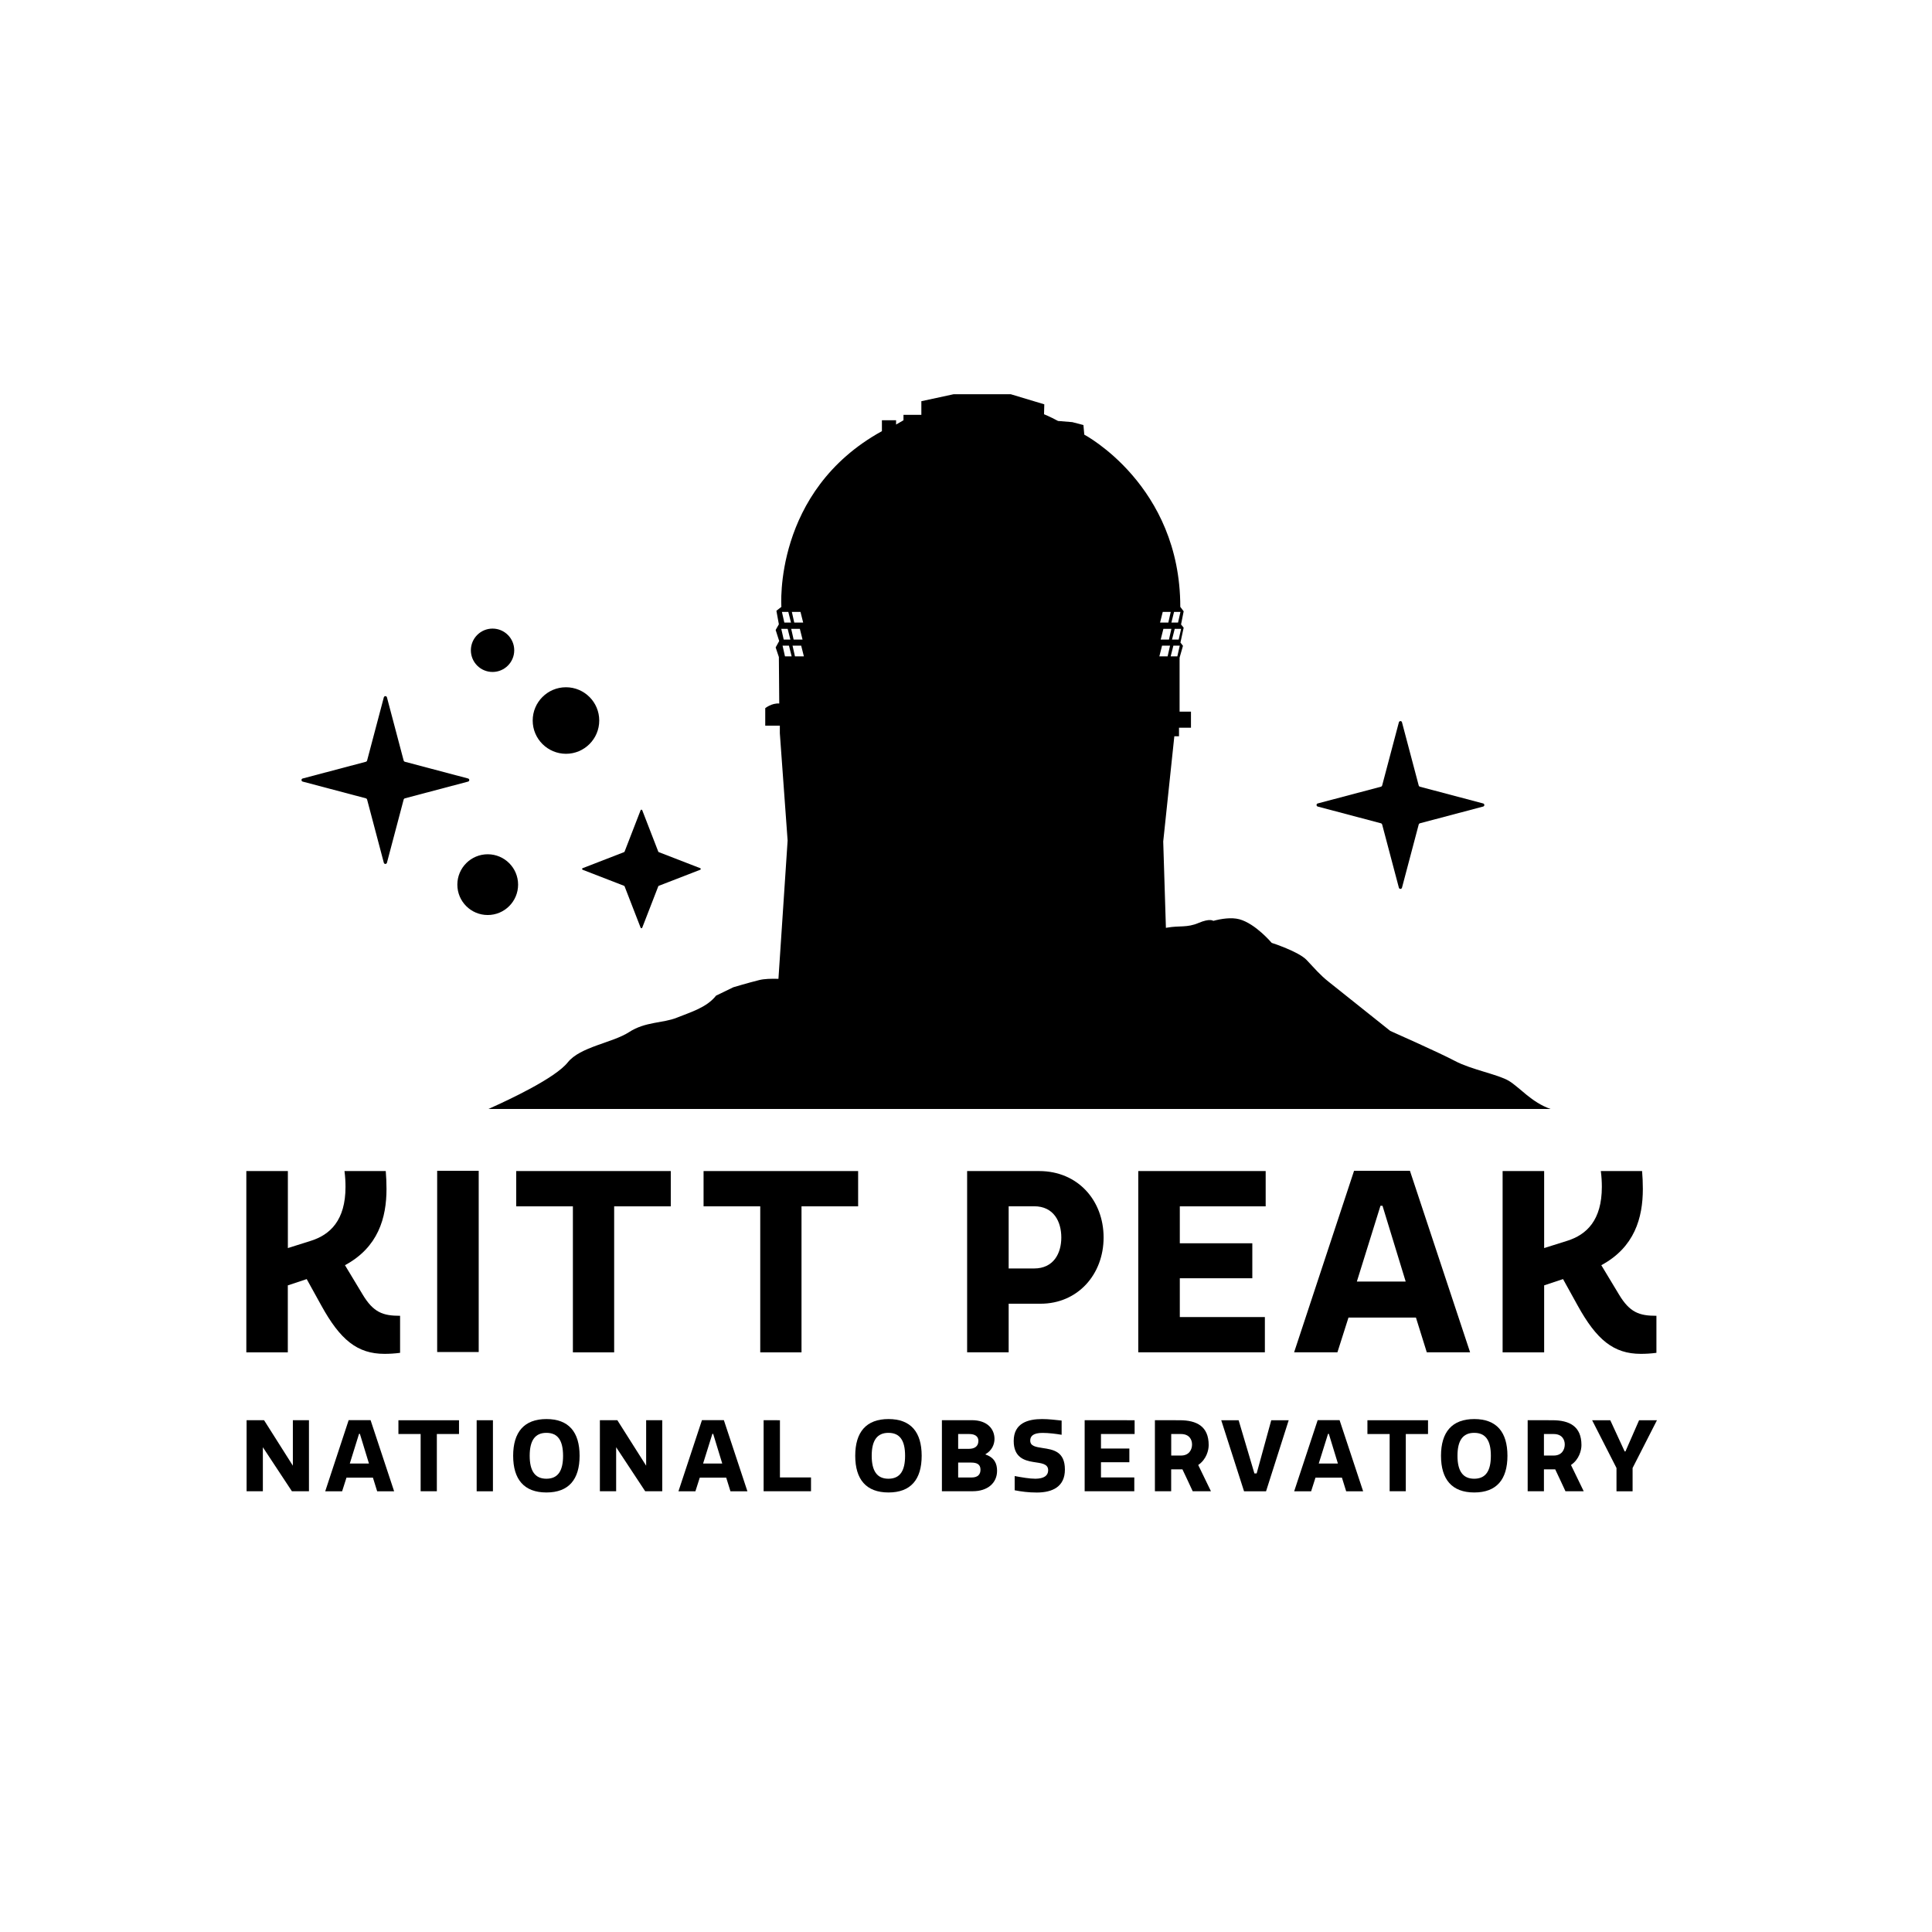 <?xml version="1.0" encoding="utf-8"?>
<!-- Generator: Adobe Illustrator 25.2.0, SVG Export Plug-In . SVG Version: 6.00 Build 0)  -->
<svg version="1.1" id="Layer_1" xmlns="http://www.w3.org/2000/svg" xmlns:xlink="http://www.w3.org/1999/xlink" x="0px" y="0px"
	 viewBox="0 0 360 360" style="enable-background:new 0 0 360 360;" xml:space="preserve">
<g>
	<g>
		<path d="M45.9,218.21h7.74v14.35l4.31-1.36c3.56-1.13,6.43-3.8,6.43-10.04c0-0.94-0.05-1.88-0.19-2.95h7.69
			c0.09,1.08,0.14,2.2,0.14,3.33c0,5.39-1.55,10.88-7.74,14.21l3.28,5.44c2.02,3.38,3.8,3.99,6.99,3.99v6.9
			c-1.03,0.14-2.02,0.19-2.91,0.19c-5.07,0-8.26-2.63-11.77-9.01l-2.72-4.92l-3.52,1.17v12.48H45.9V218.21z"/>
		<path d="M81.46,218.16h7.74v33.77h-7.74V218.16z"/>
		<path d="M124.99,224.78h-10.55v27.21h-7.69v-27.21H96.19v-6.57h28.8C124.99,218.21,124.99,224.78,124.99,224.78z"/>
		<path d="M159.9,224.78h-10.55v27.21h-7.69v-27.21H131.1v-6.57h28.8L159.9,224.78L159.9,224.78z"/>
		<path d="M187.95,242.93v9.05h-7.74v-33.77h13.42c7.22,0,12.01,5.49,12.01,12.38c0,6.85-4.78,12.34-11.77,12.34H187.95z
			 M187.95,236.36h4.74c3.66,0,5.07-2.86,5.07-5.77c0-2.96-1.41-5.82-5.07-5.82h-4.74V236.36z"/>
		<path d="M235.84,218.21v6.57h-16v6.89h13.51v6.52h-13.51v7.22h15.85v6.57H212.1v-33.77L235.84,218.21L235.84,218.21z"/>
		<path d="M252.31,218.16h10.41l11.21,33.82h-8.07l-2.02-6.47h-12.57l-2.06,6.47h-8.07L252.31,218.16z M252.83,238.8h9.1
			l-4.32-14.12h-0.38L252.83,238.8z"/>
		<path d="M279.99,218.21h7.74v14.35l4.32-1.36c3.57-1.13,6.43-3.8,6.43-10.04c0-0.94-0.05-1.88-0.19-2.95h7.69
			c0.09,1.08,0.14,2.2,0.14,3.33c0,5.39-1.55,10.88-7.74,14.21l3.28,5.44c2.02,3.38,3.8,3.99,6.99,3.99v6.9
			c-1.03,0.14-2.02,0.19-2.91,0.19c-5.07,0-8.25-2.63-11.77-9.01l-2.72-4.92l-3.52,1.17v12.48h-7.74L279.99,218.21L279.99,218.21z"
			/>
	</g>
	<g>
		<path d="M48.98,269.67v8.2h-3.03v-13.24h3.25l5.37,8.48v-8.48h3v13.24h-3.18L48.98,269.67z"/>
		<path d="M64.97,264.62h4.08l4.39,13.26h-3.16l-0.79-2.54h-4.93l-0.81,2.54H60.6L64.97,264.62z M65.18,272.71h3.57l-1.69-5.53H66.9
			L65.18,272.71z"/>
		<path d="M85.53,267.21H81.4v10.66h-3.02v-10.66h-4.14v-2.57h11.29C85.53,264.64,85.53,267.21,85.53,267.21z"/>
		<path d="M88.82,264.64h3.03v13.24h-3.03V264.64z"/>
		<path d="M101.82,264.42c4.16,0,6.18,2.43,6.18,6.84s-2.02,6.84-6.18,6.84c-4.16,0-6.2-2.43-6.2-6.84S97.67,264.42,101.82,264.42z
			 M101.81,266.99c-2.11,0-3.11,1.43-3.11,4.27c0,2.83,0.99,4.28,3.11,4.28c2.15,0,3.11-1.45,3.11-4.28
			C104.91,268.42,103.96,266.99,101.81,266.99z"/>
		<path d="M114.81,269.67v8.2h-3.03v-13.24h3.25l5.37,8.48v-8.48h3v13.24h-3.18L114.81,269.67z"/>
		<path d="M130.8,264.62h4.08l4.39,13.26h-3.16l-0.79-2.54h-4.93l-0.81,2.54h-3.16L130.8,264.62z M131.01,272.71h3.57l-1.69-5.53
			h-0.15L131.01,272.71z"/>
		<path d="M145.33,264.64v10.66h5.79v2.57h-8.83v-13.24L145.33,264.64L145.33,264.64z"/>
		<path d="M165.56,264.42c4.16,0,6.18,2.43,6.18,6.84s-2.02,6.84-6.18,6.84c-4.16,0-6.2-2.43-6.2-6.84S161.4,264.42,165.56,264.42z
			 M165.54,266.99c-2.11,0-3.11,1.43-3.11,4.27c0,2.83,0.99,4.28,3.11,4.28c2.15,0,3.11-1.45,3.11-4.28
			C168.65,268.42,167.69,266.99,165.54,266.99z"/>
		<path d="M185.31,268.13c0,0.97-0.46,2.15-1.67,2.83v0.07c1.67,0.57,2.15,1.71,2.15,3.03c0,2.28-1.77,3.81-4.54,3.81h-5.74v-13.24
			h5.59C184.02,264.64,185.31,266.31,185.31,268.13z M180.53,269.97c0.92,0,1.78-0.35,1.78-1.49c0-0.86-0.68-1.27-1.69-1.27h-2.08
			v2.76L180.53,269.97L180.53,269.97z M182.7,273.85c0-1.01-0.7-1.32-1.73-1.32h-2.43v2.78h2.52
			C182.24,275.3,182.7,274.71,182.7,273.85z"/>
		<path d="M195.31,273.96c0-1.25-1.32-1.31-2.76-1.54c-1.75-0.28-3.66-0.9-3.66-3.92c0-3.35,2.7-4.08,5.29-4.08
			c1.31,0,2.5,0.17,3.64,0.28v2.65c-1.01-0.17-2.37-0.35-3.55-0.35c-1.76,0-2.3,0.61-2.3,1.42c0,1.07,1.05,1.19,2.32,1.4
			c1.93,0.29,4.14,0.61,4.14,4.01c0,3.2-2.32,4.28-5.24,4.28c-1.56,0-2.89-0.18-4.12-0.42v-2.65c1.31,0.24,2.74,0.5,3.88,0.5
			C194.52,275.52,195.31,274.97,195.31,273.96z"/>
		<path d="M211.42,264.64v2.57h-6.27v2.7h5.29v2.56h-5.29v2.83h6.21v2.57h-9.25v-13.24L211.42,264.64L211.42,264.64z"/>
		<path d="M219.8,264.64c3.2,0,5.42,1.14,5.42,4.63c0,0.97-0.42,2.67-1.95,3.71l2.37,4.89h-3.4c-0.64-1.36-1.25-2.72-1.91-4.08h-2.1
			v4.08h-3.03v-13.24L219.8,264.64L219.8,264.64z M218.24,271.22h1.82c1.56,0,2.06-1.16,2.06-2.06s-0.5-1.95-2.06-1.95h-1.82V271.22
			z"/>
		<path d="M235.91,277.88h-4.1l-4.25-13.24h3.24l2.94,9.91h0.42l2.72-9.91h3.25L235.91,277.88z"/>
		<path d="M245.53,264.62h4.08l4.39,13.26h-3.16l-0.79-2.54h-4.93l-0.81,2.54h-3.16L245.53,264.62z M245.73,272.71h3.57l-1.69-5.53
			h-0.15L245.73,272.71z"/>
		<path d="M266.09,267.21h-4.14v10.66h-3.01v-10.66h-4.14v-2.57h11.29L266.09,267.21L266.09,267.21z"/>
		<path d="M274.71,264.42c4.16,0,6.18,2.43,6.18,6.84s-2.02,6.84-6.18,6.84s-6.2-2.43-6.2-6.84S270.56,264.42,274.71,264.42z
			 M274.69,266.99c-2.11,0-3.11,1.43-3.11,4.27c0,2.83,0.99,4.28,3.11,4.28c2.15,0,3.11-1.45,3.11-4.28
			C277.8,268.42,276.84,266.99,274.69,266.99z"/>
		<path d="M289.26,264.64c3.2,0,5.42,1.14,5.42,4.63c0,0.97-0.42,2.67-1.95,3.71l2.37,4.89h-3.4c-0.64-1.36-1.25-2.72-1.91-4.08
			h-2.1v4.08h-3.03v-13.24L289.26,264.64L289.26,264.64z M287.69,271.22h1.82c1.56,0,2.06-1.16,2.06-2.06s-0.5-1.95-2.06-1.95h-1.82
			V271.22z"/>
		<path d="M301.21,277.88v-4.34l-4.54-8.9h3.38l2.68,5.81h0.15l2.54-5.81h3.33l-4.54,8.9v4.34H301.21z"/>
	</g>
</g>
<g>
	<path d="M85.22,164.84c0-3.12,2.53-5.66,5.66-5.66c3.12,0,5.66,2.53,5.66,5.66c0,3.12-2.53,5.66-5.66,5.66
		S85.22,167.97,85.22,164.84"/>
	<path d="M87.74,121.17c0-2.23,1.81-4.04,4.04-4.04s4.04,1.81,4.04,4.04s-1.81,4.04-4.04,4.04
		C89.55,125.21,87.74,123.41,87.74,121.17"/>
	<path d="M99.26,134.26c0-3.42,2.77-6.2,6.2-6.2c3.42,0,6.2,2.77,6.2,6.2c0,3.42-2.77,6.2-6.2,6.2
		C102.04,140.45,99.26,137.68,99.26,134.26"/>
	<path d="M72.1,129.94l3.12,11.79c0.03,0.1,0.11,0.18,0.21,0.21l11.79,3.12c0.3,0.08,0.3,0.5,0,0.58l-11.79,3.12
		c-0.1,0.03-0.18,0.11-0.21,0.21l-3.12,11.79c-0.08,0.3-0.5,0.3-0.58,0l-3.12-11.79c-0.03-0.1-0.11-0.18-0.21-0.21l-11.79-3.12
		c-0.29-0.08-0.3-0.5,0-0.58l11.79-3.12c0.1-0.03,0.18-0.11,0.21-0.21l3.12-11.79C71.61,129.64,72.02,129.64,72.1,129.94"/>
	<path d="M119.67,150.97l2.99,7.72c0.02,0.04,0.05,0.08,0.09,0.09l7.72,2.99c0.14,0.05,0.14,0.25,0,0.3l-7.72,2.99
		c-0.04,0.02-0.08,0.05-0.09,0.09l-2.99,7.71c-0.05,0.14-0.25,0.14-0.3,0l-2.99-7.71c-0.02-0.04-0.05-0.08-0.09-0.09l-7.72-2.99
		c-0.14-0.05-0.14-0.25,0-0.3l7.72-2.99c0.04-0.02,0.08-0.05,0.09-0.09l2.99-7.72C119.42,150.84,119.62,150.84,119.67,150.97"/>
</g>
<path d="M261.24,134.59l3.12,11.79c0.03,0.1,0.11,0.18,0.21,0.21l11.79,3.12c0.3,0.08,0.3,0.5,0,0.58l-11.79,3.12
	c-0.1,0.03-0.18,0.11-0.21,0.21l-3.12,11.79c-0.08,0.3-0.5,0.3-0.58,0l-3.12-11.79c-0.03-0.1-0.11-0.18-0.21-0.21l-11.79-3.12
	c-0.29-0.08-0.3-0.5,0-0.58l11.79-3.12c0.1-0.03,0.18-0.11,0.21-0.21l3.12-11.79C260.75,134.29,261.17,134.29,261.24,134.59"/>
<path d="M281.15,201.4c-2.01-1.2-7.02-2.1-10.03-3.7c-3.02-1.6-12.06-5.6-12.06-5.6s-10.04-8-11.55-9.21
	c-1.51-1.2-2.51-2.39-4.02-3.99c-1.5-1.6-6.53-3.21-6.53-3.21s-3.02-3.59-6.03-4.4c-1.49-0.39-3.35-0.1-4.85,0.3
	c0,0-0.59-0.53-2.75,0.39c-2.16,0.92-3.49,0.46-5.84,0.87c-0.08,0.01-0.16,0.03-0.24,0.04l-0.5-16.09l2.07-19.61h0.87v-1.59h2.23
	v-2.99h-2.12v-0.01v-7.39v-2.66l0.63-2.21l-0.47-0.61l0.6-2.77l-0.49-0.6l0.49-2.45l-0.63-0.83c0-22.67-17.89-32.09-17.89-32.09
	l-0.16-1.79l-2.07-0.54l-2.66-0.22c-1.63-0.87-2.61-1.25-2.61-1.25l0.05-1.85l-6.25-1.88h-10.65l-6.01,1.3v2.54h-3.33v1.01
	l-1.38,0.8v-0.8h-2.64v2.03c-20.32,11.19-18.73,32.74-18.73,32.74l-0.93,0.73l0.46,2.52l-0.6,1.06l0.66,2.06l-0.66,1.19l0.6,1.79
	l0.07,8.66c-1.41-0.11-2.61,0.87-2.61,0.87v3.26h2.72v1.41l1.45,20l-1.71,25.76c-1.33-0.03-2.6-0.02-3.62,0.24
	c-2.12,0.53-4.78,1.33-4.78,1.33l-3.22,1.56c-1.76,2.23-4.68,3.05-7.31,4.11s-5.85,0.7-8.92,2.7c-3.07,1.99-9.07,2.7-11.41,5.63
	c-2.34,2.93-10.83,6.92-14.78,8.68h195.48h2.44C285.41,205.44,283.15,202.6,281.15,201.4z M219.38,122.3h-1.24l0.5-1.99h1.19
	L219.38,122.3z M220.08,117.18l-0.45,1.99h-1.24l0.5-1.99H220.08z M218.77,114.02h1.19l-0.45,1.99h-1.24L218.77,114.02z
	 M217.82,119.17h-1.54l0.5-1.99h1.49L217.82,119.17z M216.66,114.02h1.49l-0.45,1.99h-1.54L216.66,114.02z M216.53,120.31h1.49
	l-0.45,1.99h-1.54L216.53,120.31z M148.13,122.3l-0.45-1.99h1.61l0.5,1.99H148.13z M149.16,114.02l0.5,1.99H148l-0.45-1.99H149.16z
	 M149.04,117.18l0.5,1.99h-1.66l-0.45-1.99H149.04z M146.89,114.02l0.5,1.99h-1.24l-0.45-1.99H146.89z M146.77,117.18l0.5,1.99
	h-1.24l-0.45-1.99H146.77z M146.27,122.3l-0.45-1.99h1.19l0.5,1.99H146.27z"/>
</svg>
